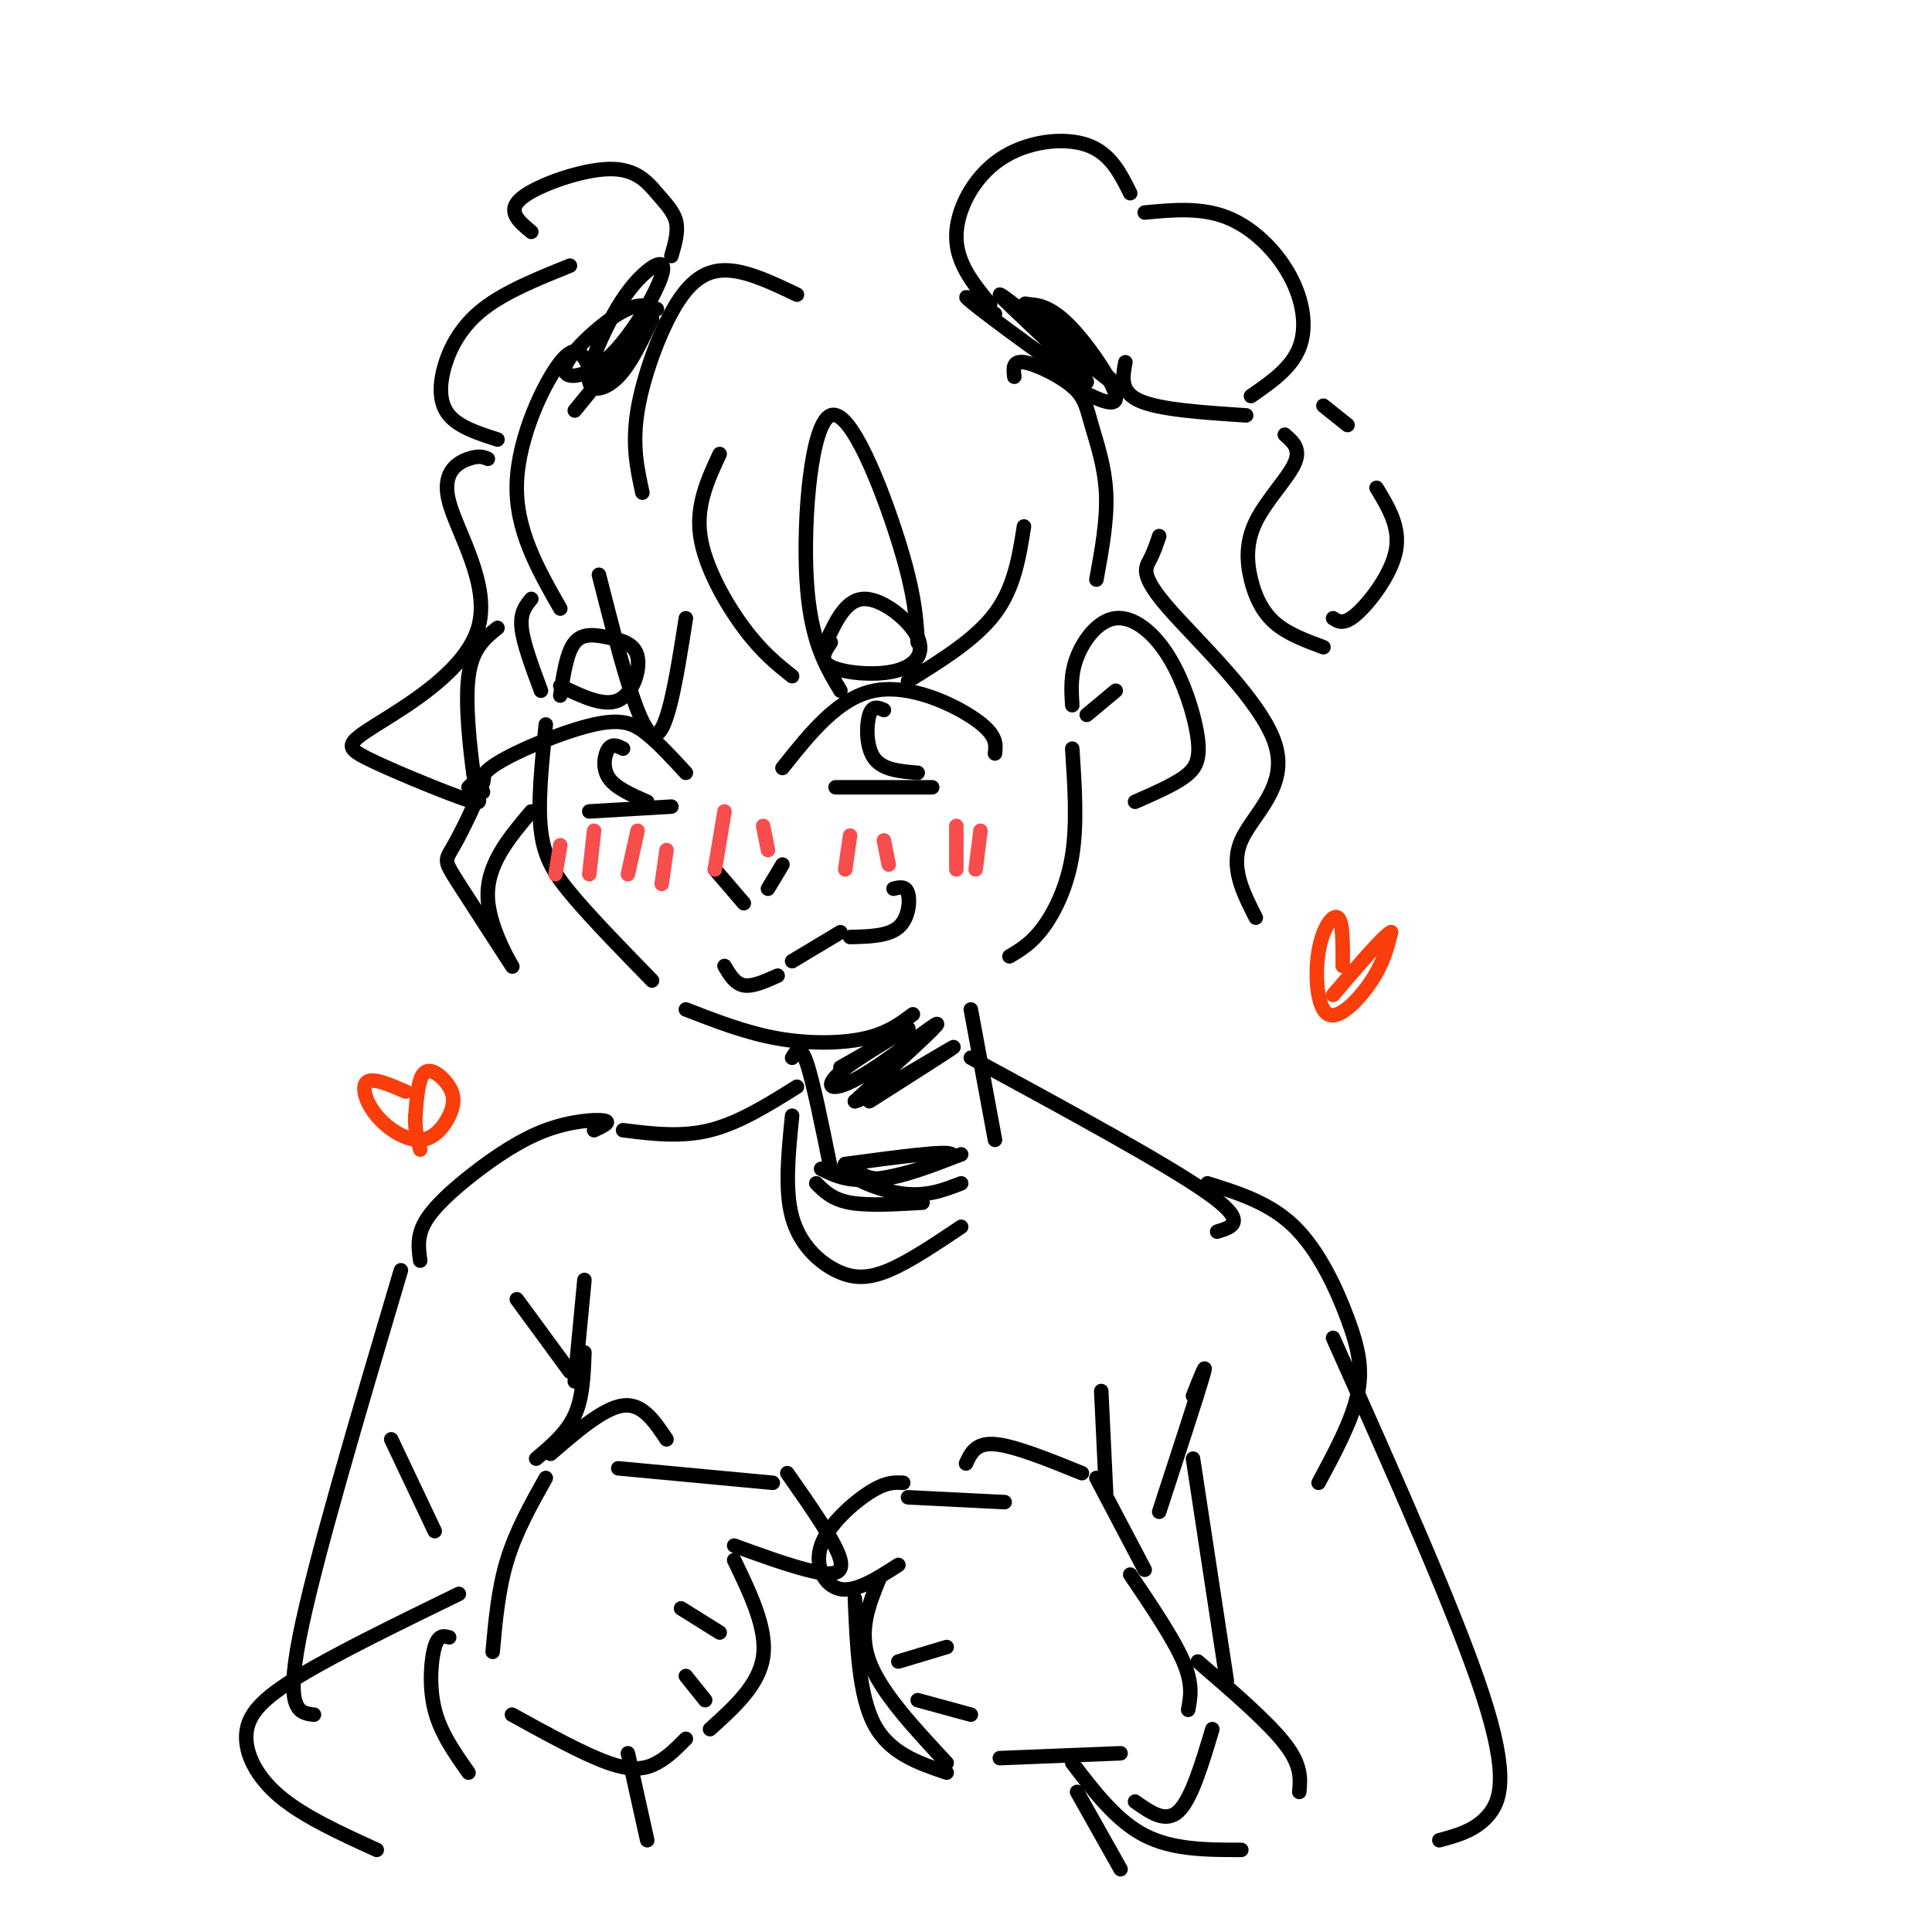 <svg viewBox='0 0 400 400' version='1.1' xmlns='http://www.w3.org/2000/svg' xmlns:xlink='http://www.w3.org/1999/xlink'><g fill='none' stroke='#000000' stroke-width='3' stroke-linecap='round' stroke-linejoin='round'><path d='M165,61c-4.917,-2.351 -9.833,-4.702 -14,-5c-4.167,-0.298 -7.583,1.458 -11,7c-3.417,5.542 -6.833,14.869 -8,22c-1.167,7.131 -0.083,12.065 1,17'/><path d='M149,94c-2.467,5.289 -4.933,10.578 -4,17c0.933,6.422 5.267,13.978 9,19c3.733,5.022 6.867,7.511 10,10'/><path d='M174,143c-3.131,-5.226 -6.262,-10.452 -7,-23c-0.738,-12.548 0.917,-32.417 5,-34c4.083,-1.583 10.595,15.119 14,26c3.405,10.881 3.702,15.940 4,21'/><path d='M188,141c7.000,-4.333 14.000,-8.667 18,-14c4.000,-5.333 5.000,-11.667 6,-18'/><path d='M210,78c-0.193,-1.675 -0.386,-3.349 2,-3c2.386,0.349 7.351,2.722 10,5c2.649,2.278 2.982,4.459 4,8c1.018,3.541 2.719,8.440 3,14c0.281,5.560 -0.860,11.780 -2,18'/><path d='M122,76c-1.333,-2.622 -2.667,-5.244 -6,-1c-3.333,4.244 -8.667,15.356 -9,25c-0.333,9.644 4.333,17.822 9,26'/><path d='M124,119c4.000,15.750 8.000,31.500 11,33c3.000,1.500 5.000,-11.250 7,-24'/><path d='M110,124c-1.167,1.417 -2.333,2.833 -2,6c0.333,3.167 2.167,8.083 4,13'/><path d='M113,150c-0.844,8.111 -1.689,16.222 -1,22c0.689,5.778 2.911,9.222 7,14c4.089,4.778 10.044,10.889 16,17'/><path d='M142,209c6.244,2.422 12.489,4.844 19,6c6.511,1.156 13.289,1.044 18,0c4.711,-1.044 7.356,-3.022 10,-5'/><path d='M209,198c2.289,-1.356 4.578,-2.711 7,-6c2.422,-3.289 4.978,-8.511 6,-15c1.022,-6.489 0.511,-14.244 0,-22'/><path d='M100,164c-0.714,-1.619 -1.429,-3.238 3,-6c4.429,-2.762 14.000,-6.667 20,-8c6.000,-1.333 8.429,-0.095 11,2c2.571,2.095 5.286,5.048 8,8'/><path d='M122,168c0.000,0.000 17.000,-1.000 17,-1'/><path d='M162,159c5.778,-7.267 11.556,-14.533 19,-16c7.444,-1.467 16.556,2.867 21,6c4.444,3.133 4.222,5.067 4,7'/><path d='M173,163c0.000,0.000 20.000,0.000 20,0'/><path d='M129,155c-1.089,-0.556 -2.178,-1.111 -3,0c-0.822,1.111 -1.378,3.889 0,6c1.378,2.111 4.689,3.556 8,5'/><path d='M183,147c-1.178,-0.511 -2.356,-1.022 -3,1c-0.644,2.022 -0.756,6.578 1,9c1.756,2.422 5.378,2.711 9,3'/><path d='M148,180c0.000,0.000 6.000,7.000 6,7'/><path d='M159,184c0.000,0.000 3.000,-5.000 3,-5'/><path d='M150,200c1.083,1.833 2.167,3.667 4,4c1.833,0.333 4.417,-0.833 7,-2'/><path d='M164,199c0.000,0.000 10.000,-6.000 10,-6'/><path d='M176,194c3.933,-0.089 7.867,-0.178 10,-2c2.133,-1.822 2.467,-5.378 2,-7c-0.467,-1.622 -1.733,-1.311 -3,-1'/><path d='M222,146c-0.200,-3.201 -0.401,-6.402 1,-10c1.401,-3.598 4.403,-7.594 8,-8c3.597,-0.406 7.789,2.778 11,8c3.211,5.222 5.441,12.483 6,17c0.559,4.517 -0.555,6.291 -3,8c-2.445,1.709 -6.223,3.355 -10,5'/><path d='M225,148c0.000,0.000 6.000,-5.000 6,-5'/><path d='M205,63c-3.494,-4.256 -6.988,-8.512 -7,-14c-0.012,-5.488 3.458,-12.208 9,-16c5.542,-3.792 13.155,-4.655 18,-3c4.845,1.655 6.923,5.827 9,10'/><path d='M237,44c5.833,-0.548 11.667,-1.095 17,1c5.333,2.095 10.167,6.833 13,12c2.833,5.167 3.667,10.762 2,15c-1.667,4.238 -5.833,7.119 -10,10'/><path d='M233,75c-0.583,3.083 -1.167,6.167 3,8c4.167,1.833 13.083,2.417 22,3'/><path d='M266,90c1.697,1.477 3.394,2.954 2,6c-1.394,3.046 -5.879,7.662 -8,12c-2.121,4.338 -1.879,8.399 -1,12c0.879,3.601 2.394,6.743 5,9c2.606,2.257 6.303,3.628 10,5'/><path d='M276,128c1.133,0.733 2.267,1.467 5,-1c2.733,-2.467 7.067,-8.133 8,-13c0.933,-4.867 -1.533,-8.933 -4,-13'/><path d='M279,88c0.000,0.000 -5.000,-4.000 -5,-4'/><path d='M139,53c0.719,-2.467 1.439,-4.935 1,-7c-0.439,-2.065 -2.035,-3.729 -4,-6c-1.965,-2.271 -4.298,-5.150 -10,-5c-5.702,0.150 -14.772,3.329 -18,6c-3.228,2.671 -0.614,4.836 2,7'/><path d='M118,55c-6.732,2.714 -13.464,5.429 -18,9c-4.536,3.571 -6.875,8.000 -8,12c-1.125,4.000 -1.036,7.571 1,10c2.036,2.429 6.018,3.714 10,5'/><path d='M101,95c-0.900,-0.382 -1.799,-0.764 -4,0c-2.201,0.764 -5.703,2.675 -4,9c1.703,6.325 8.611,17.064 6,26c-2.611,8.936 -14.741,16.068 -21,20c-6.259,3.932 -6.647,4.662 -2,7c4.647,2.338 14.328,6.283 19,8c4.672,1.717 4.335,1.205 4,0c-0.335,-1.205 -0.667,-3.102 -1,-5'/><path d='M98,160c-0.644,-4.778 -1.756,-14.222 -1,-20c0.756,-5.778 3.378,-7.889 6,-10'/><path d='M206,65c-4.512,-2.833 -9.024,-5.665 -3,-1c6.024,4.665 22.584,16.828 22,15c-0.584,-1.828 -18.311,-17.646 -18,-18c0.311,-0.354 18.660,14.756 23,18c4.340,3.244 -5.330,-5.378 -15,-14'/><path d='M215,65c-3.070,-2.616 -3.246,-2.155 -2,-2c1.246,0.155 3.912,0.003 8,4c4.088,3.997 9.596,12.142 10,15c0.404,2.858 -4.298,0.429 -9,-2'/><path d='M136,64c-1.957,-0.750 -3.914,-1.499 -8,1c-4.086,2.499 -10.299,8.247 -11,11c-0.701,2.753 4.112,2.511 9,-2c4.888,-4.511 9.852,-13.292 11,-17c1.148,-3.708 -1.521,-2.344 -4,0c-2.479,2.344 -4.768,5.670 -7,10c-2.232,4.330 -4.409,9.666 -4,12c0.409,2.334 3.402,1.667 6,-1c2.598,-2.667 4.799,-7.333 7,-12'/><path d='M135,66c-1.500,1.167 -8.750,10.083 -16,19'/><path d='M116,142c4.488,2.175 8.976,4.351 12,3c3.024,-1.351 4.584,-6.228 4,-9c-0.584,-2.772 -3.311,-3.439 -6,-4c-2.689,-0.561 -5.340,-1.018 -7,1c-1.660,2.018 -2.330,6.509 -3,11'/><path d='M172,133c-1.246,1.866 -2.491,3.732 0,5c2.491,1.268 8.719,1.938 13,1c4.281,-0.938 6.614,-3.483 5,-7c-1.614,-3.517 -7.175,-8.005 -11,-8c-3.825,0.005 -5.912,4.502 -8,9'/></g>
<g fill='none' stroke='#F84D4D' stroke-width='3' stroke-linecap='round' stroke-linejoin='round'><path d='M116,175c0.000,0.000 -1.000,6.000 -1,6'/><path d='M123,172c0.000,0.000 -1.000,9.000 -1,9'/><path d='M132,172c0.000,0.000 -2.000,9.000 -2,9'/><path d='M138,176c0.000,0.000 -1.000,7.000 -1,7'/><path d='M150,168c0.000,0.000 -2.000,12.000 -2,12'/><path d='M158,171c0.000,0.000 1.000,5.000 1,5'/><path d='M176,173c0.000,0.000 -1.000,7.000 -1,7'/><path d='M183,174c0.000,0.000 1.000,5.000 1,5'/><path d='M198,171c0.000,0.000 0.000,9.000 0,9'/><path d='M203,172c0.000,0.000 -1.000,8.000 -1,8'/></g>
<g fill='none' stroke='#000000' stroke-width='3' stroke-linecap='round' stroke-linejoin='round'><path d='M164,219c0.833,-1.417 1.667,-2.833 3,1c1.333,3.833 3.167,12.917 5,22'/><path d='M169,245c1.667,1.667 3.333,3.333 7,4c3.667,0.667 9.333,0.333 15,0'/><path d='M201,209c0.000,0.000 5.000,27.000 5,27'/><path d='M174,221c7.469,-4.257 14.938,-8.514 14,-8c-0.938,0.514 -10.282,5.797 -14,9c-3.718,3.203 -1.809,4.324 4,1c5.809,-3.324 15.517,-11.093 16,-11c0.483,0.093 -8.258,8.046 -17,16'/><path d='M177,228c2.556,-0.444 17.444,-9.556 20,-11c2.556,-1.444 -7.222,4.778 -17,11'/><path d='M176,241c1.583,1.667 3.167,3.333 7,3c3.833,-0.333 9.917,-2.667 16,-5'/><path d='M165,225c-6.000,3.750 -12.000,7.500 -18,9c-6.000,1.500 -12.000,0.750 -18,0'/><path d='M201,219c20.250,11.000 40.500,22.000 49,28c8.500,6.000 5.250,7.000 2,8'/><path d='M114,301c5.500,-4.750 11.000,-9.500 15,-10c4.000,-0.500 6.500,3.250 9,7'/><path d='M128,304c0.000,0.000 32.000,3.000 32,3'/><path d='M163,305c5.089,7.267 10.178,14.533 11,18c0.822,3.467 -2.622,3.133 -7,2c-4.378,-1.133 -9.689,-3.067 -15,-5'/><path d='M187,307c-1.780,-0.101 -3.560,-0.202 -7,2c-3.440,2.202 -8.542,6.708 -10,11c-1.458,4.292 0.726,8.369 4,9c3.274,0.631 7.637,-2.185 12,-5'/><path d='M188,310c0.000,0.000 20.000,1.000 20,1'/><path d='M200,303c1.000,-2.167 2.000,-4.333 6,-4c4.000,0.333 11.000,3.167 18,6'/><path d='M227,306c0.000,0.000 10.000,19.000 10,19'/><path d='M113,306c-3.083,5.500 -6.167,11.000 -8,17c-1.833,6.000 -2.417,12.500 -3,19'/><path d='M106,355c7.467,4.111 14.933,8.222 20,10c5.067,1.778 7.733,1.222 10,0c2.267,-1.222 4.133,-3.111 6,-5'/><path d='M152,323c3.417,7.083 6.833,14.167 6,20c-0.833,5.833 -5.917,10.417 -11,15'/><path d='M177,331c0.417,10.000 0.833,20.000 4,26c3.167,6.000 9.083,8.000 15,10'/><path d='M207,364c0.000,0.000 25.000,-1.000 25,-1'/><path d='M234,326c4.500,6.667 9.000,13.333 11,18c2.000,4.667 1.500,7.333 1,10'/><path d='M123,234c1.828,-0.866 3.656,-1.732 2,-2c-1.656,-0.268 -6.794,0.062 -12,2c-5.206,1.938 -10.478,5.483 -15,9c-4.522,3.517 -8.292,7.005 -10,10c-1.708,2.995 -1.354,5.498 -1,8'/><path d='M250,245c6.470,2.024 12.940,4.048 18,9c5.060,4.952 8.708,12.833 11,19c2.292,6.167 3.226,10.619 2,16c-1.226,5.381 -4.613,11.690 -8,18'/><path d='M164,231c-0.780,7.685 -1.560,15.369 0,21c1.560,5.631 5.458,9.208 9,11c3.542,1.792 6.726,1.798 11,0c4.274,-1.798 9.637,-5.399 15,-9'/><path d='M95,330c-12.613,6.149 -25.226,12.298 -33,17c-7.774,4.702 -10.708,7.958 -11,12c-0.292,4.042 2.060,8.869 7,13c4.940,4.131 12.470,7.565 20,11'/><path d='M222,365c4.583,6.000 9.167,12.000 15,15c5.833,3.000 12.917,3.000 20,3'/><path d='M248,344c7.250,6.250 14.500,12.500 18,17c3.500,4.500 3.250,7.250 3,10'/><path d='M182,327c-2.167,5.333 -4.333,10.667 -2,17c2.333,6.333 9.167,13.667 16,21'/><path d='M186,344c0.000,0.000 10.000,-3.000 10,-3'/><path d='M190,352c0.000,0.000 11.000,3.000 11,3'/><path d='M142,347c0.000,0.000 4.000,5.000 4,5'/><path d='M141,333c0.000,0.000 8.000,5.000 8,5'/><path d='M276,277c12.756,28.578 25.511,57.156 31,74c5.489,16.844 3.711,21.956 1,25c-2.711,3.044 -6.356,4.022 -10,5'/><path d='M254,348c0.000,0.000 -7.000,-46.000 -7,-46'/><path d='M83,263c-9.000,30.333 -18.000,60.667 -21,76c-3.000,15.333 0.000,15.667 3,16'/><path d='M107,269c0.000,0.000 11.000,15.000 11,15'/><path d='M121,280c-0.167,4.667 -0.333,9.333 -2,13c-1.667,3.667 -4.833,6.333 -8,9'/><path d='M228,288c0.000,0.000 1.000,21.000 1,21'/><path d='M130,363c0.000,0.000 4.000,18.000 4,18'/></g>
<g fill='none' stroke='#F93D0B' stroke-width='3' stroke-linecap='round' stroke-linejoin='round'><path d='M278,200c0.026,-4.585 0.051,-9.171 -1,-10c-1.051,-0.829 -3.179,2.097 -4,7c-0.821,4.903 -0.337,11.781 2,13c2.337,1.219 6.525,-3.223 9,-7c2.475,-3.777 3.238,-6.888 4,-10'/><path d='M288,193c-1.333,0.500 -6.667,6.750 -12,13'/><path d='M84,226c-3.381,-1.456 -6.761,-2.912 -8,-2c-1.239,0.912 -0.335,4.192 2,7c2.335,2.808 6.101,5.145 9,5c2.899,-0.145 4.932,-2.771 6,-5c1.068,-2.229 1.172,-4.062 0,-6c-1.172,-1.938 -3.621,-3.982 -5,-3c-1.379,0.982 -1.690,4.991 -2,9'/><path d='M86,231c-0.167,2.667 0.417,4.833 1,7'/></g>
<g fill='none' stroke='#000000' stroke-width='3' stroke-linecap='round' stroke-linejoin='round'><path d='M121,265c0.000,0.000 -2.000,21.000 -2,21'/><path d='M81,298c0.000,0.000 9.000,19.000 9,19'/><path d='M93,339c-1.111,-0.311 -2.222,-0.622 -3,2c-0.778,2.622 -1.222,8.178 0,13c1.222,4.822 4.111,8.911 7,13'/><path d='M235,373c3.167,2.250 6.333,4.500 9,2c2.667,-2.500 4.833,-9.750 7,-17'/><path d='M223,371c0.000,0.000 9.000,16.000 9,16'/><path d='M247,289c1.583,-4.000 3.167,-8.000 2,-4c-1.167,4.000 -5.083,16.000 -9,28'/><path d='M170,242c2.911,1.444 5.822,2.889 12,2c6.178,-0.889 15.622,-4.111 15,-5c-0.622,-0.889 -11.311,0.556 -22,2'/><path d='M175,241c-1.556,1.733 5.556,5.067 11,6c5.444,0.933 9.222,-0.533 13,-2'/><path d='M97,163c1.874,-1.812 3.748,-3.625 3,-1c-0.748,2.625 -4.118,9.687 -6,13c-1.882,3.313 -2.278,2.878 1,8c3.278,5.122 10.229,15.802 11,17c0.771,1.198 -4.637,-7.086 -5,-14c-0.363,-6.914 4.318,-12.457 9,-18'/><path d='M240,111c-0.571,1.695 -1.142,3.391 -2,5c-0.858,1.609 -2.003,3.132 4,10c6.003,6.868 19.155,19.080 22,28c2.845,8.920 -4.616,14.549 -7,20c-2.384,5.451 0.308,10.726 3,16'/></g>
</svg>